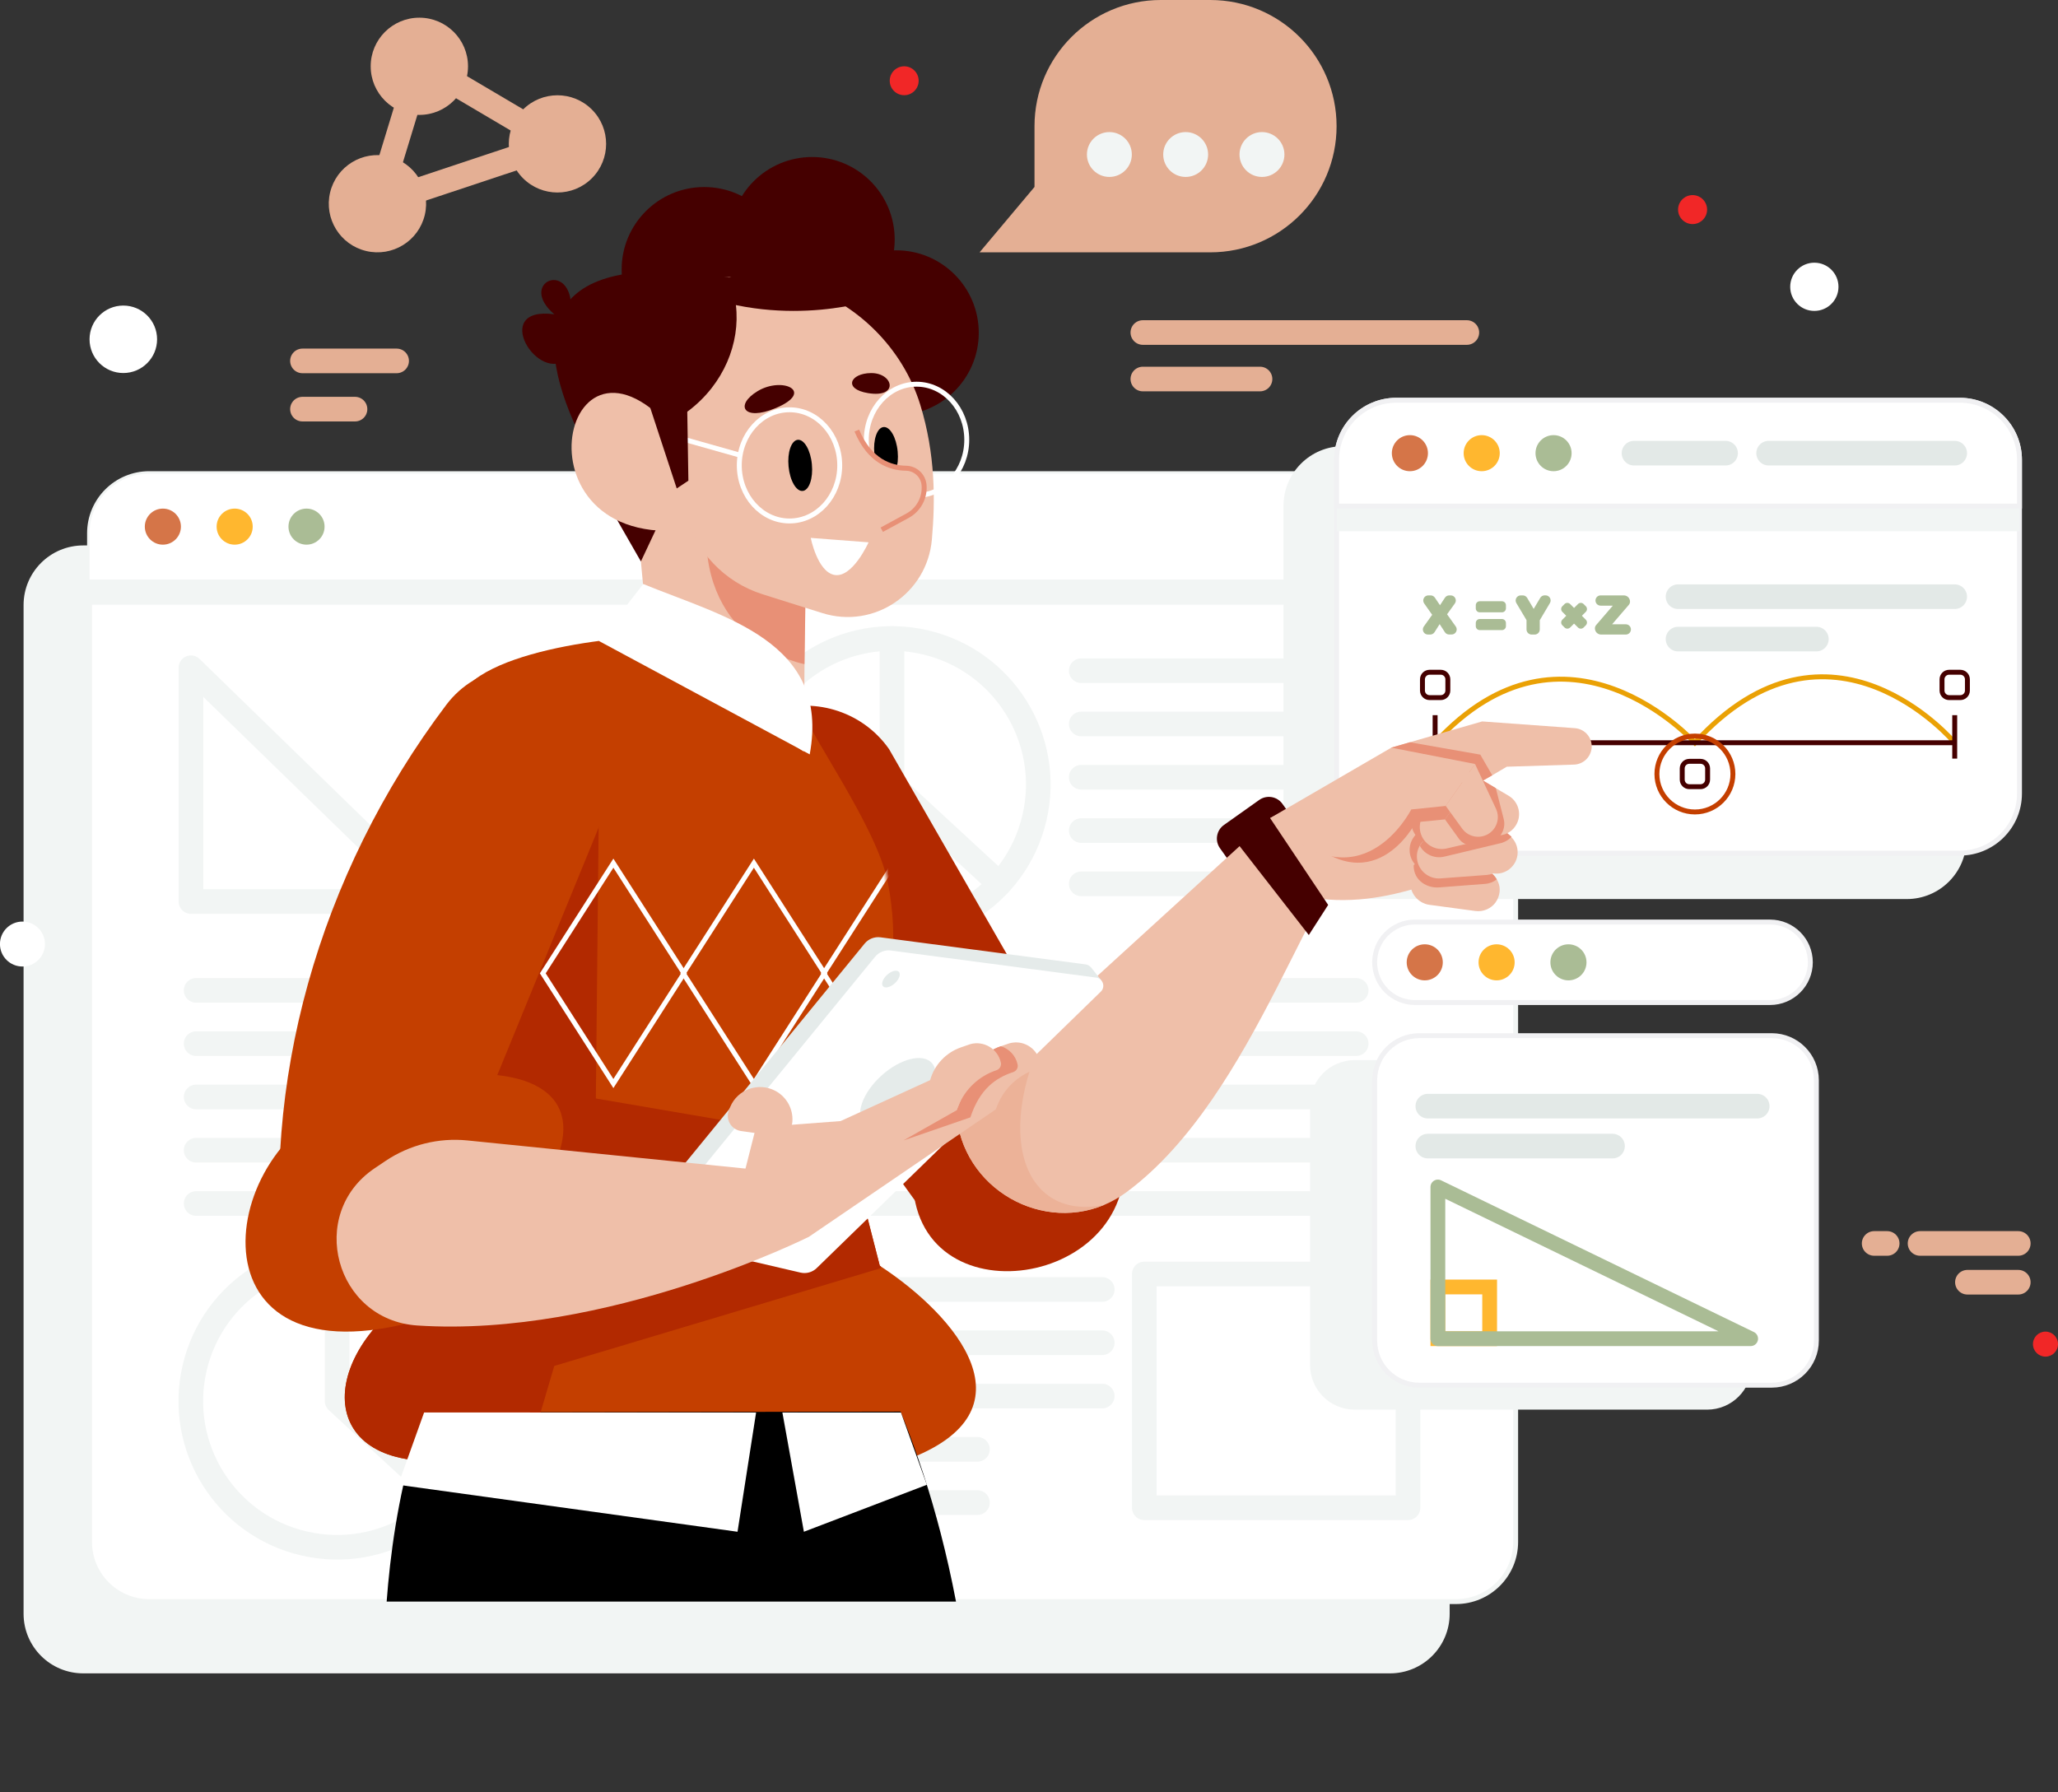 <svg width="418" height="364" viewBox="0 0 418 364" fill="none" xmlns="http://www.w3.org/2000/svg">
<rect x="0" y="0" width="418" height="364" fill="#333333" stroke="none"/>
<g clip-path="url(#clip0_10_6309)">
<g style="mix-blend-mode:multiply">
<path d="M282.321 110.79H16.909C10.215 110.79 4.788 116.211 4.788 122.899V327.788C4.788 334.476 10.215 339.897 16.909 339.897H282.321C289.015 339.897 294.441 334.476 294.441 327.788V122.899C294.441 116.211 289.015 110.79 282.321 110.79Z" fill="#F2F5F4"/>
</g>
<path d="M295.721 96.211H30.309C23.615 96.211 18.189 101.632 18.189 108.319V313.209C18.189 319.896 23.615 325.318 30.309 325.318H295.721C302.415 325.318 307.841 319.896 307.841 313.209V108.319C307.841 101.632 302.415 96.211 295.721 96.211Z" fill="white" stroke="#F2F5F4" stroke-miterlimit="10"/>
<g style="mix-blend-mode:multiply">
<path d="M30.309 101.328H295.721C302.413 101.328 307.841 106.751 307.841 113.436V122.837H18.189V113.436C18.189 106.751 23.617 101.328 30.309 101.328Z" fill="#F2F5F4"/>
</g>
<path d="M30.309 96.211H295.721C302.413 96.211 307.841 101.634 307.841 108.319V117.721H18.189V108.319C18.189 101.634 23.617 96.211 30.309 96.211Z" fill="white"/>
<path d="M33.08 110.633C35.105 110.633 36.746 108.993 36.746 106.97C36.746 104.948 35.105 103.308 33.08 103.308C31.056 103.308 29.414 104.948 29.414 106.97C29.414 108.993 31.056 110.633 33.08 110.633Z" fill="#D57548"/>
<path d="M51.33 106.97C51.33 108.994 49.69 110.633 47.664 110.633C45.639 110.633 43.999 108.994 43.999 106.97C43.999 104.946 45.639 103.308 47.664 103.308C49.69 103.308 51.33 104.946 51.33 106.97Z" fill="#FFB72F"/>
<path d="M65.923 106.97C65.923 108.994 64.284 110.633 62.258 110.633C60.232 110.633 58.592 108.994 58.592 106.97C58.592 104.946 60.232 103.308 62.258 103.308C64.284 103.308 65.923 104.946 65.923 106.97Z" fill="#AABC95"/>
<path d="M219.607 136.234H275.454" stroke="#F2F5F4" stroke-width="5" stroke-linecap="round" stroke-linejoin="round"/>
<path d="M219.607 147.054H275.454" stroke="#F2F5F4" stroke-width="5" stroke-linecap="round" stroke-linejoin="round"/>
<path d="M219.607 157.875H275.454" stroke="#F2F5F4" stroke-width="5" stroke-linecap="round" stroke-linejoin="round"/>
<path d="M219.607 168.704H275.454" stroke="#F2F5F4" stroke-width="5" stroke-linecap="round" stroke-linejoin="round"/>
<path d="M219.607 179.525H275.454" stroke="#F2F5F4" stroke-width="5" stroke-linecap="round" stroke-linejoin="round"/>
<path d="M39.833 201.166H275.454" stroke="#F2F5F4" stroke-width="5" stroke-linecap="round" stroke-linejoin="round"/>
<path d="M39.833 211.986H275.454" stroke="#F2F5F4" stroke-width="5" stroke-linecap="round" stroke-linejoin="round"/>
<path d="M39.833 222.816H275.454" stroke="#F2F5F4" stroke-width="5" stroke-linecap="round" stroke-linejoin="round"/>
<path d="M39.833 233.636H275.454" stroke="#F2F5F4" stroke-width="5" stroke-linecap="round" stroke-linejoin="round"/>
<path d="M39.833 244.457H275.454" stroke="#F2F5F4" stroke-width="5" stroke-linecap="round" stroke-linejoin="round"/>
<path d="M139.643 261.919H223.878" stroke="#F2F5F4" stroke-width="5" stroke-linecap="round" stroke-linejoin="round"/>
<path d="M139.643 272.739H223.878" stroke="#F2F5F4" stroke-width="5" stroke-linecap="round" stroke-linejoin="round"/>
<path d="M139.643 283.569H223.878" stroke="#F2F5F4" stroke-width="5" stroke-linecap="round" stroke-linejoin="round"/>
<path d="M139.643 294.389H198.533" stroke="#F2F5F4" stroke-width="5" stroke-linecap="round" stroke-linejoin="round"/>
<path d="M139.643 305.21H198.533" stroke="#F2F5F4" stroke-width="5" stroke-linecap="round" stroke-linejoin="round"/>
<path d="M210.109 166.1C213.826 150.132 203.881 134.177 187.898 130.464C171.915 126.751 155.945 136.686 152.228 152.654C148.512 168.623 158.456 184.577 174.439 188.29C190.423 192.003 206.393 182.068 210.109 166.1Z" stroke="#F2F5F4" stroke-width="5" stroke-linecap="round" stroke-linejoin="round"/>
<path d="M181.169 129.689V159.373L202.988 179.525" stroke="#F2F5F4" stroke-width="5" stroke-linecap="round" stroke-linejoin="round"/>
<path d="M97.41 291.319C101.127 275.35 91.183 259.396 75.199 255.683C59.216 251.97 43.246 261.905 39.529 277.873C35.813 293.841 45.757 309.796 61.741 313.509C77.724 317.222 93.694 307.287 97.41 291.319Z" stroke="#F2F5F4" stroke-width="5" stroke-linecap="round" stroke-linejoin="round"/>
<path d="M68.475 254.901V284.585L90.295 304.737" stroke="#F2F5F4" stroke-width="5" stroke-linecap="round" stroke-linejoin="round"/>
<path d="M285.978 258.773H232.42V306.261H285.978V258.773Z" stroke="#F2F5F4" stroke-width="5" stroke-linecap="round" stroke-linejoin="round"/>
<path d="M38.781 135.629L87.594 183.117H38.781V135.629Z" stroke="#F2F5F4" stroke-width="5" stroke-linecap="round" stroke-linejoin="round"/>
<g style="mix-blend-mode:multiply">
<path d="M387.279 90.63H272.814C266.121 90.63 260.694 96.051 260.694 102.738V170.509C260.694 177.196 266.121 182.618 272.814 182.618H387.279C393.973 182.618 399.399 177.196 399.399 170.509V102.738C399.399 96.051 393.973 90.63 387.279 90.63Z" fill="#F2F5F4"/>
</g>
<path d="M398.057 81.299H283.593C276.899 81.299 271.473 86.72 271.473 93.407V161.178C271.473 167.865 276.899 173.287 283.593 173.287H398.057C404.751 173.287 410.177 167.865 410.177 161.178V93.407C410.177 86.72 404.751 81.299 398.057 81.299Z" fill="white" stroke="#F1F1F3" stroke-miterlimit="10"/>
<g style="mix-blend-mode:multiply">
<path d="M283.593 86.407H398.057C404.749 86.407 410.177 91.83 410.177 98.515V107.916H271.473V98.515C271.473 91.83 276.901 86.407 283.593 86.407Z" fill="#F2F5F4"/>
</g>
<path d="M283.593 81.299H398.057C404.749 81.299 410.177 86.722 410.177 93.407V102.808H271.473V93.407C271.473 86.722 276.901 81.299 283.593 81.299Z" fill="white" stroke="#F1F1F3" stroke-miterlimit="10"/>
<path d="M331.88 92.049H350.481" stroke="#E3E9E7" stroke-width="5" stroke-linecap="round" stroke-linejoin="round"/>
<path d="M359.224 92.049H397.023" stroke="#E3E9E7" stroke-width="5" stroke-linecap="round" stroke-linejoin="round"/>
<path d="M290.03 92.049C290.03 94.073 288.39 95.712 286.364 95.712C284.338 95.712 282.698 94.073 282.698 92.049C282.698 90.025 284.338 88.387 286.364 88.387C288.39 88.387 290.03 90.025 290.03 92.049Z" fill="#D57548"/>
<path d="M304.614 92.049C304.614 94.073 302.974 95.712 300.948 95.712C298.922 95.712 297.282 94.073 297.282 92.049C297.282 90.025 298.922 88.387 300.948 88.387C302.974 88.387 304.614 90.025 304.614 92.049Z" fill="#FFB72F"/>
<path d="M319.207 92.049C319.207 94.073 317.567 95.712 315.542 95.712C313.516 95.712 311.876 94.073 311.876 92.049C311.876 90.025 313.516 88.387 315.542 88.387C317.567 88.387 319.207 90.025 319.207 92.049Z" fill="#AABC95"/>
<path d="M291.485 150.866C318.058 121.812 344.254 150.866 344.254 150.866C371.721 120.726 397.022 150.866 397.022 150.866" stroke="#EAA105" stroke-miterlimit="10"/>
<path d="M291.485 150.866H397.022" stroke="#450000" stroke-miterlimit="10"/>
<path d="M397.022 145.267V154.09" stroke="#450000" stroke-miterlimit="10"/>
<path d="M291.485 145.267V154.09" stroke="#450000" stroke-miterlimit="10"/>
<path d="M398.163 136.549H395.882C395.088 136.549 394.444 137.193 394.444 137.986V140.264C394.444 141.058 395.088 141.701 395.882 141.701H398.163C398.957 141.701 399.601 141.058 399.601 140.264V137.986C399.601 137.193 398.957 136.549 398.163 136.549Z" stroke="#450000" stroke-miterlimit="10"/>
<path d="M292.634 136.549H290.354C289.56 136.549 288.916 137.193 288.916 137.986V140.264C288.916 141.058 289.56 141.701 290.354 141.701H292.634C293.429 141.701 294.072 141.058 294.072 140.264V137.986C294.072 137.193 293.429 136.549 292.634 136.549Z" stroke="#450000" stroke-miterlimit="10"/>
<path d="M345.394 154.642H343.114C342.319 154.642 341.676 155.285 341.676 156.079V158.357C341.676 159.15 342.319 159.794 343.114 159.794H345.394C346.188 159.794 346.832 159.15 346.832 158.357V156.079C346.832 155.285 346.188 154.642 345.394 154.642Z" stroke="#450000" stroke-miterlimit="10"/>
<path d="M344.254 164.928C348.516 164.928 351.971 161.476 351.971 157.218C351.971 152.96 348.516 149.508 344.254 149.508C339.992 149.508 336.536 152.96 336.536 157.218C336.536 161.476 339.992 164.928 344.254 164.928Z" stroke="#C43F00" stroke-miterlimit="10"/>
<path d="M293.476 128.419L292.406 126.771L291.371 128.41C291.178 128.708 290.845 128.892 290.494 128.892H290.038C289.188 128.892 288.696 127.937 289.196 127.245L290.889 124.879L289.266 122.575C288.784 121.883 289.266 120.936 290.117 120.936H290.573C290.915 120.936 291.24 121.112 291.433 121.392L292.476 122.934L293.485 121.401C293.678 121.112 294.002 120.936 294.353 120.936H294.651C295.502 120.936 295.993 121.891 295.493 122.583L293.915 124.774L295.677 127.245C296.168 127.937 295.677 128.883 294.827 128.883H294.344C293.993 128.883 293.66 128.708 293.467 128.41L293.476 128.419Z" fill="#AABC95"/>
<path d="M312.743 126V127.849C312.743 128.427 312.279 128.892 311.7 128.892H311.095C310.525 128.892 310.051 128.427 310.051 127.849V125.965L307.99 122.504C307.578 121.812 308.078 120.936 308.885 120.936H309.288C309.656 120.936 309.998 121.129 310.183 121.444L311.507 123.679L312.84 121.436C313.024 121.12 313.366 120.927 313.734 120.927H313.91C314.717 120.927 315.217 121.804 314.804 122.496L312.735 125.992L312.743 126Z" fill="#AABC95"/>
<path d="M331.257 127.849C331.257 128.427 330.792 128.892 330.213 128.892H325.205C324.504 128.892 323.943 128.331 323.943 127.63C323.943 127.385 324.03 127.139 324.197 126.955L327.582 123.021H325.1C324.521 123.021 324.057 122.557 324.057 121.979C324.057 121.401 324.521 120.936 325.1 120.936H329.81C330.511 120.936 331.073 121.497 331.073 122.198C331.073 122.443 330.985 122.688 330.818 122.872L327.433 126.806H330.213C330.792 126.806 331.257 127.271 331.257 127.849Z" fill="#AABC95"/>
<path d="M300.553 122.128H305.061C305.508 122.128 305.868 122.487 305.868 122.934V123.573C305.868 124.02 305.508 124.379 305.061 124.379H300.553C300.106 124.379 299.747 124.02 299.747 123.573V122.934C299.747 122.487 300.106 122.128 300.553 122.128Z" fill="#AABC95"/>
<path d="M300.553 125.737H305.061C305.508 125.737 305.868 126.097 305.868 126.543V127.183C305.868 127.63 305.508 127.989 305.061 127.989H300.553C300.106 127.989 299.747 127.63 299.747 127.183V126.543C299.747 126.097 300.106 125.737 300.553 125.737Z" fill="#AABC95"/>
<path d="M322.094 125.873L318.912 122.695C318.597 122.38 318.086 122.38 317.771 122.695L317.325 123.141C317.01 123.455 317.01 123.966 317.325 124.281L320.506 127.459C320.821 127.774 321.332 127.774 321.647 127.459L322.094 127.013C322.409 126.698 322.409 126.188 322.094 125.873Z" fill="#AABC95"/>
<path d="M318.914 127.456L322.095 124.278C322.41 123.963 322.41 123.453 322.095 123.138L321.648 122.692C321.333 122.377 320.822 122.377 320.507 122.692L317.326 125.87C317.011 126.185 317.011 126.695 317.326 127.01L317.772 127.456C318.088 127.771 318.598 127.771 318.914 127.456Z" fill="#AABC95"/>
<path d="M340.825 121.199H397.022" stroke="#E3E9E7" stroke-width="5" stroke-linecap="round" stroke-linejoin="round"/>
<path d="M340.825 129.812H368.924" stroke="#E3E9E7" stroke-width="5" stroke-linecap="round" stroke-linejoin="round"/>
<path d="M183.914 296.615H84.358C62.231 294.372 66.572 270.023 91.496 258.449C92.093 258.16 92.715 257.88 93.338 257.617L174.346 254.498C175.74 255.269 177.213 256.136 178.687 257.109C178.766 257.161 178.836 257.214 178.924 257.258C194.052 267.22 210.978 286.662 183.914 296.606V296.615Z" fill="#C43F00"/>
<path d="M78.534 325.318H194.175C186.729 286.294 172.118 265.52 172.118 265.52L101.494 261.314C84.735 277.821 79.885 307.085 78.534 325.318Z" fill="black"/>
<path d="M228.211 239.296C225.036 264.53 178.336 266.974 186.308 231.525L228.211 239.296Z" fill="#B22900"/>
<path d="M224.518 228.704L195.271 255.681C185.72 245.815 150.316 193.789 143.686 169.458C140.845 159.04 146.484 148.167 156.666 144.54C160.893 143.033 165.339 142.989 169.399 144.172C173.828 145.46 177.801 148.193 180.572 152.154L224.527 228.695L224.518 228.704Z" fill="#B22900"/>
<path d="M255.76 162.487L248.588 167.575C247.064 168.656 246.706 170.767 247.788 172.29L252.079 178.327C253.162 179.85 255.275 180.207 256.799 179.126L263.971 174.038C265.495 172.956 265.853 170.845 264.771 169.322L260.48 163.286C259.398 161.763 257.285 161.405 255.76 162.487Z" fill="#450000"/>
<path d="M279.444 168.091C266.64 176.16 255.397 222.369 228.894 242.091C227.404 243.195 225.842 244.072 224.255 244.755C210.557 250.485 194.192 240.392 194.192 224.411L213.828 206.493L258.054 166.137L279.453 168.1L279.444 168.091Z" fill="#EFBFA9"/>
<path d="M224.246 244.746C210.548 250.476 194.183 240.383 194.183 224.402L213.819 206.484C201.067 230.395 207.996 248.067 224.229 244.737C224.229 244.737 224.235 244.74 224.246 244.746Z" fill="#ECB298"/>
<path d="M258.046 166.128L253.178 178.053C274.393 188.532 289.538 178.684 298.913 177.282L286.504 152.162L258.046 166.137V166.128Z" fill="#EFBFA9"/>
<path d="M294.151 163.465C293.686 163.763 293.257 164.148 292.915 164.63C292.827 164.762 292.739 164.884 292.669 165.025C291.853 166.418 291.88 168.109 292.643 169.449C292.932 169.966 293.327 170.43 293.818 170.807L296.896 173.19L301.255 176.546C301.877 177.028 302.588 177.308 303.307 177.405C304.324 177.554 305.35 177.335 306.227 176.783C306.692 176.485 307.113 176.09 307.455 175.609C308.7 173.856 308.446 171.491 306.946 170.019C306.868 169.931 306.771 169.852 306.683 169.782L299.431 163.789C299.361 163.728 299.29 163.675 299.211 163.623C297.685 162.501 295.677 162.501 294.169 163.465H294.151Z" fill="#EFBFA9"/>
<path d="M323.241 152.215C323.601 150.06 322.031 148.062 319.847 147.904L301.044 146.538L282.584 151.856L285.706 167.706L306.043 155.737L319.689 155.308C321.461 155.255 322.943 153.959 323.232 152.215H323.241Z" fill="#EFBFA9"/>
<path d="M282.584 151.865L286.364 150.769L300.667 153.284L303.088 157.481L284.82 167.749L282.584 151.865Z" fill="#E89076"/>
<path d="M303.781 183.284C302.869 184.537 301.325 185.255 299.676 185.045L290.345 183.792C287.951 183.468 286.223 181.286 286.469 178.877C286.539 178.184 286.785 177.554 287.127 176.993C287.188 176.879 287.249 176.791 287.319 176.704C287.372 176.634 287.433 176.546 287.504 176.476C288.486 175.276 290.064 174.627 291.704 174.916L300.974 176.467C302.29 176.704 303.395 177.51 304.009 178.605C304.096 178.763 304.175 178.929 304.254 179.096C304.535 179.7 304.658 180.401 304.587 181.111C304.508 181.934 304.219 182.662 303.781 183.266V183.284Z" fill="#EFBFA9"/>
<path d="M304.008 178.614C303.359 179.131 302.553 179.464 301.649 179.534L292.274 180.252C289.933 180.436 287.1 178.929 287.126 175.766C288.109 174.575 290.064 174.636 291.696 174.925L300.965 176.476C302.281 176.712 303.386 177.519 304 178.614H304.008Z" fill="#E89076"/>
<path d="M300.921 174.154C300.281 175.188 299.211 175.959 297.905 176.169L291.485 177.054C289.091 177.44 286.828 175.836 286.381 173.471C286.197 172.419 286.363 171.412 286.837 170.544C286.872 170.457 286.925 170.36 286.977 170.29C287.67 169.16 288.828 168.354 290.248 168.179L296.712 167.583C297.817 167.451 298.896 167.749 299.738 168.354C300.623 168.967 301.255 169.905 301.483 171.035C301.711 172.156 301.483 173.252 300.921 174.172V174.154Z" fill="#E89076"/>
<path d="M288.652 171.324C288.6 171.403 288.538 171.482 288.486 171.569C288.416 171.675 288.372 171.78 288.31 171.867C287.898 172.638 287.714 173.515 287.811 174.443C288.065 176.844 290.196 178.614 292.616 178.421L301.991 177.72C302.448 177.676 302.877 177.58 303.289 177.413C304.044 177.107 304.701 176.59 305.166 175.95C305.798 175.083 306.113 174.005 305.973 172.866C305.885 172.218 305.675 171.64 305.359 171.114C305.105 170.72 304.798 170.36 304.43 170.062C303.64 169.397 302.588 169.011 301.483 169.055L292.643 169.449L292.073 169.475C290.652 169.546 289.442 170.255 288.652 171.324Z" fill="#EFBFA9"/>
<path d="M292.722 169.397L292.152 169.423C290.731 169.493 289.521 170.203 288.731 171.271C288.679 171.35 288.617 171.429 288.565 171.517C288.495 171.622 288.451 171.727 288.389 171.815C289.328 173.532 291.345 174.478 293.344 174.005L296.966 173.138L304.807 171.263C305.026 171.21 305.245 171.149 305.438 171.052C306.061 170.807 306.578 170.43 307.017 169.966C306.938 169.878 306.841 169.8 306.754 169.729L299.501 163.737C299.431 163.675 299.352 163.623 299.282 163.57L292.757 164.963C291.941 166.356 291.968 168.047 292.731 169.388L292.722 169.397Z" fill="#E89076"/>
<path d="M293.634 156.911C292.976 157.332 292.424 157.91 292.046 158.646C290.933 160.81 291.757 163.456 293.871 164.63L296.528 166.102L302.114 169.16C302.947 169.624 303.877 169.782 304.754 169.659C305.385 169.598 305.991 169.37 306.534 169.029C307.192 168.608 307.736 168.021 308.095 167.276C309.095 165.252 308.367 162.799 306.429 161.643L303.807 160.092L301.027 158.436L298.334 156.841C296.817 155.93 295.011 156.026 293.625 156.903L293.634 156.911Z" fill="#EFBFA9"/>
<path d="M301.351 166.908C300.878 168.03 299.939 168.958 298.685 169.362L292.476 171.21C290.17 171.955 287.688 170.72 286.89 168.45C286.548 167.434 286.556 166.418 286.89 165.489C286.907 165.401 286.951 165.296 286.986 165.217C287.504 163.991 288.521 163.018 289.889 162.633L296.186 161.056C297.256 160.758 298.37 160.889 299.299 161.353C300.264 161.818 301.044 162.659 301.439 163.728C301.834 164.805 301.781 165.918 301.36 166.908H301.351Z" fill="#E89076"/>
<path d="M305.894 167.968C305.333 169.055 304.324 169.905 303.044 170.203L293.879 172.332C291.52 172.892 289.143 171.473 288.521 169.142C288.258 168.109 288.354 167.092 288.749 166.19C288.775 166.102 288.828 166.006 288.863 165.927C289.468 164.744 290.564 163.859 291.959 163.57L301.193 161.713C302.29 161.502 303.386 161.713 304.272 162.256C305.201 162.799 305.903 163.693 306.219 164.797C306.534 165.901 306.385 167.013 305.894 167.968Z" fill="#EFBFA9"/>
<path d="M263.325 168.38L284.162 156.368L298.562 159.233L293.493 166.435L287.556 167.022C287.556 167.022 278.655 184.554 263.334 168.389L263.325 168.38Z" fill="#E89076"/>
<path d="M298.554 159.233L302.132 166.952C302.912 168.625 302.193 170.623 300.527 171.42C299.045 172.13 297.264 171.683 296.309 170.351L293.485 166.435L298.554 159.233Z" fill="#E89076"/>
<path d="M258.045 166.128L282.592 151.865L299.597 155.185L293.642 163.702L286.635 164.42C286.635 164.42 276.199 185.15 258.045 166.128Z" fill="#EFBFA9"/>
<path d="M301.035 158.445L295.484 163.877L296.537 166.102L297.922 169.02C297.992 169.177 298.08 169.335 298.159 169.467C299.089 170.939 300.878 171.648 302.588 171.166C303.5 170.921 304.245 170.378 304.763 169.659C305.447 168.731 305.719 167.522 305.412 166.33L303.816 160.092L301.035 158.436V158.445Z" fill="#E89076"/>
<path d="M299.597 155.185L303.851 164.28C304.772 166.26 303.938 168.608 301.974 169.563C300.229 170.413 298.124 169.887 296.984 168.31L293.634 163.693L299.589 155.177L299.597 155.185Z" fill="#EFBFA9"/>
<path d="M257.59 165.603L269.762 183.809L265.833 189.925L250.995 170.869L257.59 165.603Z" fill="#450000"/>
<path d="M186.308 286.723L109.808 286.854L82.016 286.907C82.016 286.907 87.076 274.641 91.496 258.449C95.206 244.843 98.451 228.476 97.863 214.265C97.521 205.775 96.407 196.855 96.416 187.708C96.425 181.899 91.567 141.736 96.416 138.039C107.598 129.523 139.748 128.165 137.819 129.987L163.006 144.295C164.418 149.122 178.055 168.012 180.248 178.955C180.432 179.779 180.581 180.638 180.721 181.479C181.16 184.344 181.441 187.27 181.414 190.258C181.423 191.09 181.405 191.966 181.291 192.851C181.239 194.113 181.099 195.427 180.888 196.706C179.66 204.276 176.135 211.794 168.759 218.391L168.873 218.899L168.891 219.013L173.784 238.017L178.696 257.126L178.827 257.634L186.308 286.74V286.723Z" fill="#C43F00"/>
<path d="M178.924 257.266L178.818 257.617L112.579 277.453L109.808 286.854L107.896 293.32L102.783 296.606H84.367C62.24 294.363 66.581 270.015 91.505 258.44C95.215 244.834 98.46 228.467 97.872 214.256C97.53 205.766 96.416 196.847 96.425 187.699L121.656 161.625L121.025 223.123L164.488 230.57L173.784 237.982L178.696 257.091C178.775 257.144 178.845 257.196 178.932 257.24L178.924 257.266Z" fill="#B22900"/>
<mask id="mask0_10_6309" style="mask-type:luminance" maskUnits="userSpaceOnUse" x="96" y="129" width="86" height="149">
<path d="M180.704 181.47C181.142 184.335 181.423 187.261 181.397 190.249L180.239 178.955C180.414 179.77 180.572 180.629 180.704 181.47ZM180.704 181.47L180.21 181.546C180.21 181.546 180.21 181.546 180.21 181.546M180.704 181.47L180.21 181.547C180.21 181.547 180.21 181.546 180.21 181.546M180.21 181.546C180.08 180.714 179.923 179.865 179.75 179.061L179.749 179.054C178.667 173.672 174.754 166.283 170.886 159.575C169.922 157.904 168.965 156.28 168.058 154.746L167.899 154.476C167.053 153.042 166.253 151.688 165.541 150.453C164.116 147.981 163.005 145.924 162.579 144.632L137.554 130.413L136.965 130.078L137.017 130.029C136.371 129.986 135.295 130.055 133.888 130.319C131.081 130.845 127.037 132.129 122.628 134.715C113.825 139.878 103.549 150.244 98.779 170.187C96.979 177.761 96.73 185.289 97.005 192.672C97.142 196.363 97.409 200.013 97.678 203.615L97.706 203.991C97.965 207.461 98.221 210.886 98.354 214.244C99.004 229.809 99.203 245.249 99.24 256.797C99.259 262.572 99.237 267.373 99.21 270.732C99.197 272.411 99.183 273.73 99.171 274.628C99.167 274.991 99.163 275.286 99.16 275.508L179.283 276.942L168.391 219.097L168.389 219.089L168.388 219.081L168.374 218.988L168.256 218.5L168.185 218.209L168.409 218.01C175.702 211.493 179.167 204.081 180.386 196.617M180.21 181.546C180.645 184.393 180.923 187.291 180.897 190.245V190.249C180.897 191.077 180.879 191.937 180.777 192.783L180.775 192.802L180.774 192.822C180.723 194.07 180.585 195.364 180.386 196.617M180.386 196.617C180.386 196.617 180.386 196.617 180.386 196.617L180.879 196.698" fill="white" stroke="white"/>
</mask>
<g mask="url(#mask0_10_6309)">
<path d="M138.933 197.705L124.585 220.091L110.246 197.705L124.585 175.328L138.933 197.705Z" stroke="white" stroke-miterlimit="10"/>
<path d="M167.461 197.705L153.123 220.091L138.775 197.705L153.123 175.328L167.461 197.705Z" stroke="white" stroke-miterlimit="10"/>
<path d="M195.999 197.705L181.651 220.091L167.312 197.705L181.651 175.328L195.999 197.705Z" stroke="white" stroke-miterlimit="10"/>
</g>
<path d="M182.028 84.348C191.289 84.348 198.796 76.848 198.796 67.596C198.796 58.344 191.289 50.843 182.028 50.843C172.767 50.843 165.26 58.344 165.26 67.596C165.26 76.848 172.767 84.348 182.028 84.348Z" fill="#450000"/>
<path d="M164.953 65.397C174.214 65.397 181.721 57.896 181.721 48.644C181.721 39.392 174.214 31.892 164.953 31.892C155.692 31.892 148.185 39.392 148.185 48.644C148.185 57.896 155.692 65.397 164.953 65.397Z" fill="#450000"/>
<path d="M143.028 71.495C152.289 71.495 159.796 63.994 159.796 54.742C159.796 45.49 152.289 37.99 143.028 37.99C133.768 37.99 126.26 45.49 126.26 54.742C126.26 63.994 133.768 71.495 143.028 71.495Z" fill="#450000"/>
<path d="M121.989 64.967C115.219 82.298 117.613 93.329 128.549 100.53L138.907 89.237L132.706 62.067L121.981 64.976L121.989 64.967Z" fill="#450000"/>
<path d="M127.856 89.237L131.794 131.433L163.252 152.679L163.699 100.653L127.856 89.237Z" fill="#EFBFA9"/>
<path d="M122.717 101.03L130.172 114.041L134.837 104.123L122.717 101.03Z" fill="#450000"/>
<path d="M163.401 134.902C163.401 134.902 143.993 131.406 143.432 109.529L163.69 116.117L163.392 134.902H163.401Z" fill="#E89076"/>
<path d="M176.372 58.519C185.755 70.014 186.983 85.154 186.983 85.154L176.81 86.757L169.075 62.409L176.363 58.519H176.372Z" fill="#450000"/>
<path d="M131.04 71.977L134.066 83.945L135.451 89.403L139.161 104.053C141.16 111.964 147.124 118.264 154.912 120.717L167.014 124.528C177.512 127.832 188.299 120.559 189.272 109.607C189.991 101.573 189.982 92.198 186.922 82.236C183.361 70.671 174.074 61.629 163.024 58.019L162.98 58.002L161.042 57.423L160.831 57.371C159.867 57.117 158.867 56.915 157.867 56.749C155.499 56.328 153.061 56.153 150.588 56.223L142.757 56.451C134.776 56.679 129.067 64.231 131.022 71.968L131.04 71.977Z" fill="#EFBFA9"/>
<path d="M186.159 100.627C191.792 100.627 196.358 95.57 196.358 89.333C196.358 83.096 191.792 78.039 186.159 78.039C180.526 78.039 175.959 83.096 175.959 89.333C175.959 95.57 180.526 100.627 186.159 100.627Z" stroke="white" stroke-miterlimit="10"/>
<path d="M182.326 91.707C182.607 94.573 181.765 96.999 180.458 97.131C179.152 97.254 177.862 95.037 177.591 92.163C177.31 89.298 178.152 86.871 179.459 86.74C180.765 86.617 182.054 88.834 182.326 91.707Z" fill="black"/>
<path d="M174.03 87.441C176.661 93.758 180.993 95.055 184.01 95.098C185.948 95.125 187.536 96.623 187.693 98.55C187.895 101.091 186.588 103.518 184.343 104.736L176.407 109.047C171.951 110.536 167.189 107.873 166.128 103.299L162.533 87.817L174.03 87.432V87.441Z" fill="#EFBFA9"/>
<path d="M179.336 108.039L178.853 107.154L184.098 104.307C186.168 103.185 187.378 100.951 187.185 98.603C187.053 96.929 185.676 95.641 184.001 95.615C180.73 95.571 176.266 94.143 173.556 87.642L174.495 87.257C176.985 93.249 181.046 94.564 184.019 94.599C186.22 94.634 188.018 96.316 188.193 98.515C188.413 101.258 186.992 103.877 184.58 105.192L179.336 108.039Z" fill="#E89076"/>
<path d="M164.901 94.301C165.181 97.166 164.339 99.593 163.033 99.724C161.726 99.847 160.437 97.63 160.165 94.757C159.884 91.891 160.726 89.465 162.033 89.333C163.34 89.21 164.629 91.427 164.901 94.301Z" fill="black"/>
<path d="M157.516 82.911C150.991 85.627 149.194 82.28 153.877 79.45C158.911 76.401 165.637 79.529 157.516 82.911Z" fill="#450000"/>
<path d="M176.319 79.853C171.224 79.029 172.644 75.823 176.898 75.779C181.476 75.726 182.651 80.887 176.319 79.853Z" fill="#450000"/>
<path d="M176.424 110.159L164.672 109.257C164.672 109.257 165.997 116.038 169.399 116.766C173.109 117.563 176.415 110.159 176.415 110.159H176.424Z" fill="white"/>
<path d="M160.358 105.822C165.991 105.822 170.557 100.766 170.557 94.529C170.557 88.291 165.991 83.235 160.358 83.235C154.725 83.235 150.158 88.291 150.158 94.529C150.158 100.766 154.725 105.822 160.358 105.822Z" stroke="white" stroke-miterlimit="10"/>
<path d="M150.167 92.417L138.757 89.193" stroke="white" stroke-miterlimit="10"/>
<path d="M147.983 56.337C154.149 70.881 142.546 90.779 118.21 89.333C107.966 68.656 108.405 50.169 147.983 56.337Z" fill="#450000"/>
<path d="M139.617 90.945C115.184 57.406 102.494 110.519 138.407 107.732L139.617 90.945Z" fill="#EFBFA9"/>
<path d="M139.363 69.471L139.819 97.639L137.451 99.216L128.558 72.134L139.363 69.471Z" fill="#450000"/>
<path d="M140.704 59.377C160.235 67.017 178.038 60.7 178.038 60.7C178.038 60.7 171.548 45.096 140.704 59.377Z" fill="#450000"/>
<path d="M116.017 62.575C116.017 52.657 105.055 57.415 112.579 63.837C99.381 62.058 109.369 78.407 115.447 72.695" fill="#450000"/>
<path d="M164.462 153.231C168.698 130.215 147.027 125.343 130.654 118.623L121.647 130.197L164.462 153.231Z" fill="white"/>
<path d="M87.357 219.18C104.651 215.842 120.569 220.678 112.053 237.754L85.735 239.305L87.357 219.189V219.18Z" fill="#C43F00"/>
<path d="M83.498 268.613C36.798 280.677 44.349 230.64 72.15 223.14L83.498 268.613Z" fill="#C43F00"/>
<path d="M85.594 255.979L57.794 260.07C52.821 220.713 64.503 177.781 90.654 143.156C96.758 135.069 108.071 133.045 116.613 138.503C123.971 143.217 127.269 152.268 124.664 160.6L85.603 255.979H85.594Z" fill="#C43F00"/>
<path d="M223.729 199.195L221.563 196.452V196.47C221.3 196.172 220.958 195.953 220.511 195.892L178.827 190.389C177.608 190.232 176.398 190.713 175.617 191.66L130.838 246.437C130.058 247.401 130.549 248.847 131.759 249.127L160.472 255.812C161.647 256.084 162.884 255.742 163.752 254.901L221.002 199.186H223.729V199.195Z" fill="#E5EBEA"/>
<path d="M132.961 249.118L177.74 194.341C178.52 193.386 179.731 192.913 180.95 193.07L222.633 198.573C224.019 198.757 224.589 200.456 223.58 201.429L165.874 257.582C165.006 258.423 163.769 258.765 162.594 258.493L133.881 251.808C132.671 251.528 132.18 250.082 132.961 249.118Z" fill="white"/>
<path d="M185.71 225.863C189.521 222.396 191.108 217.939 189.256 215.907C187.404 213.874 182.813 215.037 179.003 218.503C175.192 221.97 173.605 226.427 175.457 228.459C177.309 230.492 181.9 229.329 185.71 225.863Z" fill="#E5EBEA"/>
<path d="M182.432 198.906C181.87 199.843 180.748 200.588 179.941 200.57C179.125 200.553 178.924 199.782 179.494 198.835C180.055 197.898 181.177 197.153 181.984 197.171C182.8 197.188 183.002 197.959 182.432 198.906Z" fill="#E5EBEA"/>
<path d="M164.322 251.203L202.243 225.348L153.535 229.01L149.404 245.307L164.322 251.203Z" fill="#EFBFA9"/>
<path d="M157.376 230.701L150.518 229.737C148.492 229.448 147.282 227.337 148.062 225.444L148.308 224.857C149.79 221.283 154.026 219.758 157.455 221.563C159.753 222.772 161.121 225.225 160.945 227.81C160.823 229.624 159.183 230.947 157.385 230.692L157.376 230.701Z" fill="#EFBFA9"/>
<path d="M172.434 230.403L202.243 225.357L202.594 224.481C203.988 221.028 206.821 218.374 210.346 217.217C210.908 217.024 211.276 216.49 211.258 215.92C211.258 215.833 211.241 215.745 211.223 215.649C210.688 213.275 208.566 211.68 206.233 211.732C205.847 211.741 205.453 211.811 205.049 211.908L203.278 212.521L203.102 212.582C200.05 213.642 197.726 216.122 196.867 219.224L173.206 230.053L172.434 230.403Z" fill="#EFBFA9"/>
<path d="M183.501 231.648L197.095 226.96C199.015 221.151 202.278 218.917 205.803 217.76C206.365 217.568 206.733 217.033 206.715 216.464C206.715 216.376 206.698 216.288 206.68 216.192C206.277 214.37 204.926 213.012 203.286 212.512L203.111 212.574C200.059 213.634 197.735 216.113 196.876 219.215L194.306 225.514L183.51 231.639L183.501 231.648Z" fill="#E89076"/>
<path d="M194.297 225.523L194.648 224.647C196.034 221.204 198.875 218.549 202.401 217.384C203.05 217.165 203.436 216.49 203.286 215.824C202.664 213.055 199.866 211.347 197.112 212.074L195.166 212.749C192.122 213.809 189.781 216.297 188.921 219.399L164.488 230.57L194.306 225.514L194.297 225.523Z" fill="#EFBFA9"/>
<path d="M94.925 231.648L155.008 237.728L164.331 251.203C164.331 251.203 123.252 271.793 84.752 269.235C68.098 268.131 62.266 246.604 76.105 237.29L78.28 235.827C83.174 232.532 89.067 231.061 94.934 231.648H94.925Z" fill="#EFBFA9"/>
<path d="M80.876 301.591L149.799 311.133L153.57 286.916L86.138 286.907L80.876 301.591Z" fill="white"/>
<path d="M158.911 286.916L163.278 311.133L188.255 301.591L182.993 286.916H158.911Z" fill="white"/>
<g style="mix-blend-mode:multiply">
<path d="M346.727 215.333H275.156C270.148 215.333 266.088 219.39 266.088 224.393V277.269C266.088 282.273 270.148 286.329 275.156 286.329H346.727C351.735 286.329 355.795 282.273 355.795 277.269V224.393C355.795 219.39 351.735 215.333 346.727 215.333Z" fill="#F2F5F4"/>
</g>
<path d="M359.856 210.366H288.284C283.276 210.366 279.216 214.422 279.216 219.425V272.301C279.216 277.305 283.276 281.361 288.284 281.361H359.856C364.864 281.361 368.924 277.305 368.924 272.301V219.425C368.924 214.422 364.864 210.366 359.856 210.366Z" fill="white" stroke="#F1F1F3" stroke-miterlimit="10"/>
<path d="M287.39 203.637H359.514C364.03 203.637 367.696 199.974 367.696 195.462C367.696 190.95 364.03 187.288 359.514 187.288H287.39C282.873 187.288 279.208 190.95 279.208 195.462C279.208 199.974 282.873 203.637 287.39 203.637Z" fill="white" stroke="#F1F1F3" stroke-miterlimit="10"/>
<path d="M293.046 195.471C293.046 197.495 291.407 199.133 289.381 199.133C287.355 199.133 285.715 197.495 285.715 195.471C285.715 193.447 287.355 191.809 289.381 191.809C291.407 191.809 293.046 193.447 293.046 195.471Z" fill="#D57548"/>
<path d="M307.64 195.471C307.64 197.495 306 199.133 303.974 199.133C301.948 199.133 300.308 197.495 300.308 195.471C300.308 193.447 301.948 191.809 303.974 191.809C306 191.809 307.64 193.447 307.64 195.471Z" fill="#FFB72F"/>
<path d="M322.233 195.471C322.233 197.495 320.593 199.133 318.567 199.133C316.541 199.133 314.901 197.495 314.901 195.471C314.901 193.447 316.541 191.809 318.567 191.809C320.593 191.809 322.233 193.447 322.233 195.471Z" fill="#AABC95"/>
<path d="M290.003 224.682H356.909" stroke="#E3E9E7" stroke-width="5" stroke-linecap="round" stroke-linejoin="round"/>
<path d="M290.003 232.795H327.521" stroke="#E3E9E7" stroke-width="5" stroke-linecap="round" stroke-linejoin="round"/>
<path d="M302.562 261.411H292.047V271.916H302.562V261.411Z" stroke="#FFB72F" stroke-width="3" stroke-miterlimit="10"/>
<path d="M292.047 271.916V241.101L355.576 271.916H292.047Z" stroke="#AABC95" stroke-width="3" stroke-linejoin="round"/>
<path d="M61.433 73.308H80.56" stroke="#E4AF94" stroke-width="5" stroke-linecap="round" stroke-linejoin="round"/>
<path d="M61.433 83.104H72.106" stroke="#E4AF94" stroke-width="5" stroke-linecap="round" stroke-linejoin="round"/>
<path d="M232.122 67.543H297.931" stroke="#E4AF94" stroke-width="5" stroke-linecap="round" stroke-linejoin="round"/>
<path d="M232.122 76.988H255.923" stroke="#E4AF94" stroke-width="5" stroke-linecap="round" stroke-linejoin="round"/>
<path d="M389.98 252.57H409.932" stroke="#E4AF94" stroke-width="5" stroke-linecap="round" stroke-linejoin="round"/>
<path d="M380.658 252.57H383.306" stroke="#E4AF94" stroke-width="5" stroke-linecap="round" stroke-linejoin="round"/>
<path d="M399.601 260.447H409.932" stroke="#E4AF94" stroke-width="5" stroke-linecap="round" stroke-linejoin="round"/>
<path d="M210.118 25.628V37.973L198.963 51.255H245.82C259.984 51.255 271.472 39.778 271.472 25.628C271.472 11.478 259.984 0 245.82 0H235.77C221.607 0 210.118 11.478 210.118 25.628Z" fill="#E4AF94"/>
<path d="M229.886 31.384C229.886 33.899 227.842 35.94 225.325 35.94C222.808 35.94 220.765 33.899 220.765 31.384C220.765 28.869 222.808 26.828 225.325 26.828C227.842 26.828 229.886 28.869 229.886 31.384Z" fill="#F2F5F4"/>
<path d="M245.382 31.384C245.382 33.899 243.339 35.94 240.822 35.94C238.305 35.94 236.261 33.899 236.261 31.384C236.261 28.869 238.305 26.828 240.822 26.828C243.339 26.828 245.382 28.869 245.382 31.384Z" fill="#F2F5F4"/>
<path d="M260.879 31.384C260.879 33.899 258.835 35.94 256.318 35.94C253.801 35.94 251.758 33.899 251.758 31.384C251.758 28.869 253.801 26.828 256.318 26.828C258.835 26.828 260.879 28.869 260.879 31.384Z" fill="#F2F5F4"/>
<path d="M368.511 63.154C371.219 63.154 373.414 60.961 373.414 58.256C373.414 55.551 371.219 53.358 368.511 53.358C365.804 53.358 363.609 55.551 363.609 58.256C363.609 60.961 365.804 63.154 368.511 63.154Z" fill="white"/>
<path d="M25.047 75.77C28.834 75.77 31.905 72.703 31.905 68.919C31.905 65.135 28.834 62.067 25.047 62.067C21.259 62.067 18.189 65.135 18.189 68.919C18.189 72.703 21.259 75.77 25.047 75.77Z" fill="white"/>
<path d="M186.588 16.402C186.588 14.781 185.273 13.467 183.651 13.467C182.028 13.467 180.713 14.781 180.713 16.402C180.713 18.023 182.028 19.337 183.651 19.337C185.273 19.337 186.588 18.023 186.588 16.402Z" fill="#F12727"/>
<path d="M346.727 42.573C346.727 40.943 345.403 39.629 343.78 39.629C342.158 39.629 340.833 40.952 340.833 42.573C340.833 44.193 342.158 45.516 343.78 45.516C345.403 45.516 346.727 44.193 346.727 42.573Z" fill="#F12727"/>
<path d="M9.129 191.756C9.129 194.279 7.086 196.321 4.56 196.321C2.035 196.321 -0.009 194.279 -0.009 191.756C-0.009 189.233 2.035 187.191 4.56 187.191C7.086 187.191 9.129 189.233 9.129 191.756Z" fill="white"/>
<path d="M418 273.02C418 274.422 416.86 275.561 415.457 275.561C414.053 275.561 412.913 274.422 412.913 273.02C412.913 271.618 414.053 270.479 415.457 270.479C416.86 270.479 418 271.618 418 273.02Z" fill="#F12727"/>
<path d="M85.173 23.341C90.632 23.341 95.057 18.92 95.057 13.467C95.057 8.013 90.632 3.592 85.173 3.592C79.715 3.592 75.29 8.013 75.29 13.467C75.29 18.92 79.715 23.341 85.173 23.341Z" fill="#E4AF94"/>
<path d="M86.28 43.659C87.54 38.353 84.257 33.03 78.946 31.771C73.635 30.512 68.307 33.793 67.047 39.099C65.787 44.405 69.07 49.727 74.381 50.986C79.692 52.245 85.02 48.965 86.28 43.659Z" fill="#E4AF94"/>
<path d="M120.214 36.209C124.074 32.352 124.074 26.1 120.214 22.244C116.354 18.388 110.096 18.388 106.236 22.244C102.377 26.1 102.377 32.352 106.236 36.209C110.096 40.065 116.354 40.065 120.214 36.209Z" fill="#E4AF94"/>
<path d="M76.658 41.381L85.173 13.467" stroke="#E4AF94" stroke-width="5" stroke-linecap="round" stroke-linejoin="round"/>
<path d="M113.228 29.22L86.541 13.467" stroke="#E4AF94" stroke-width="5" stroke-linecap="round" stroke-linejoin="round"/>
<path d="M76.658 41.381L113.228 29.22" stroke="#E4AF94" stroke-width="5" stroke-linecap="round" stroke-linejoin="round"/>
</g>
<defs>
<clipPath id="clip0_10_6309">
<rect width="418" height="364" fill="white"/>
</clipPath>
</defs>
</svg>
